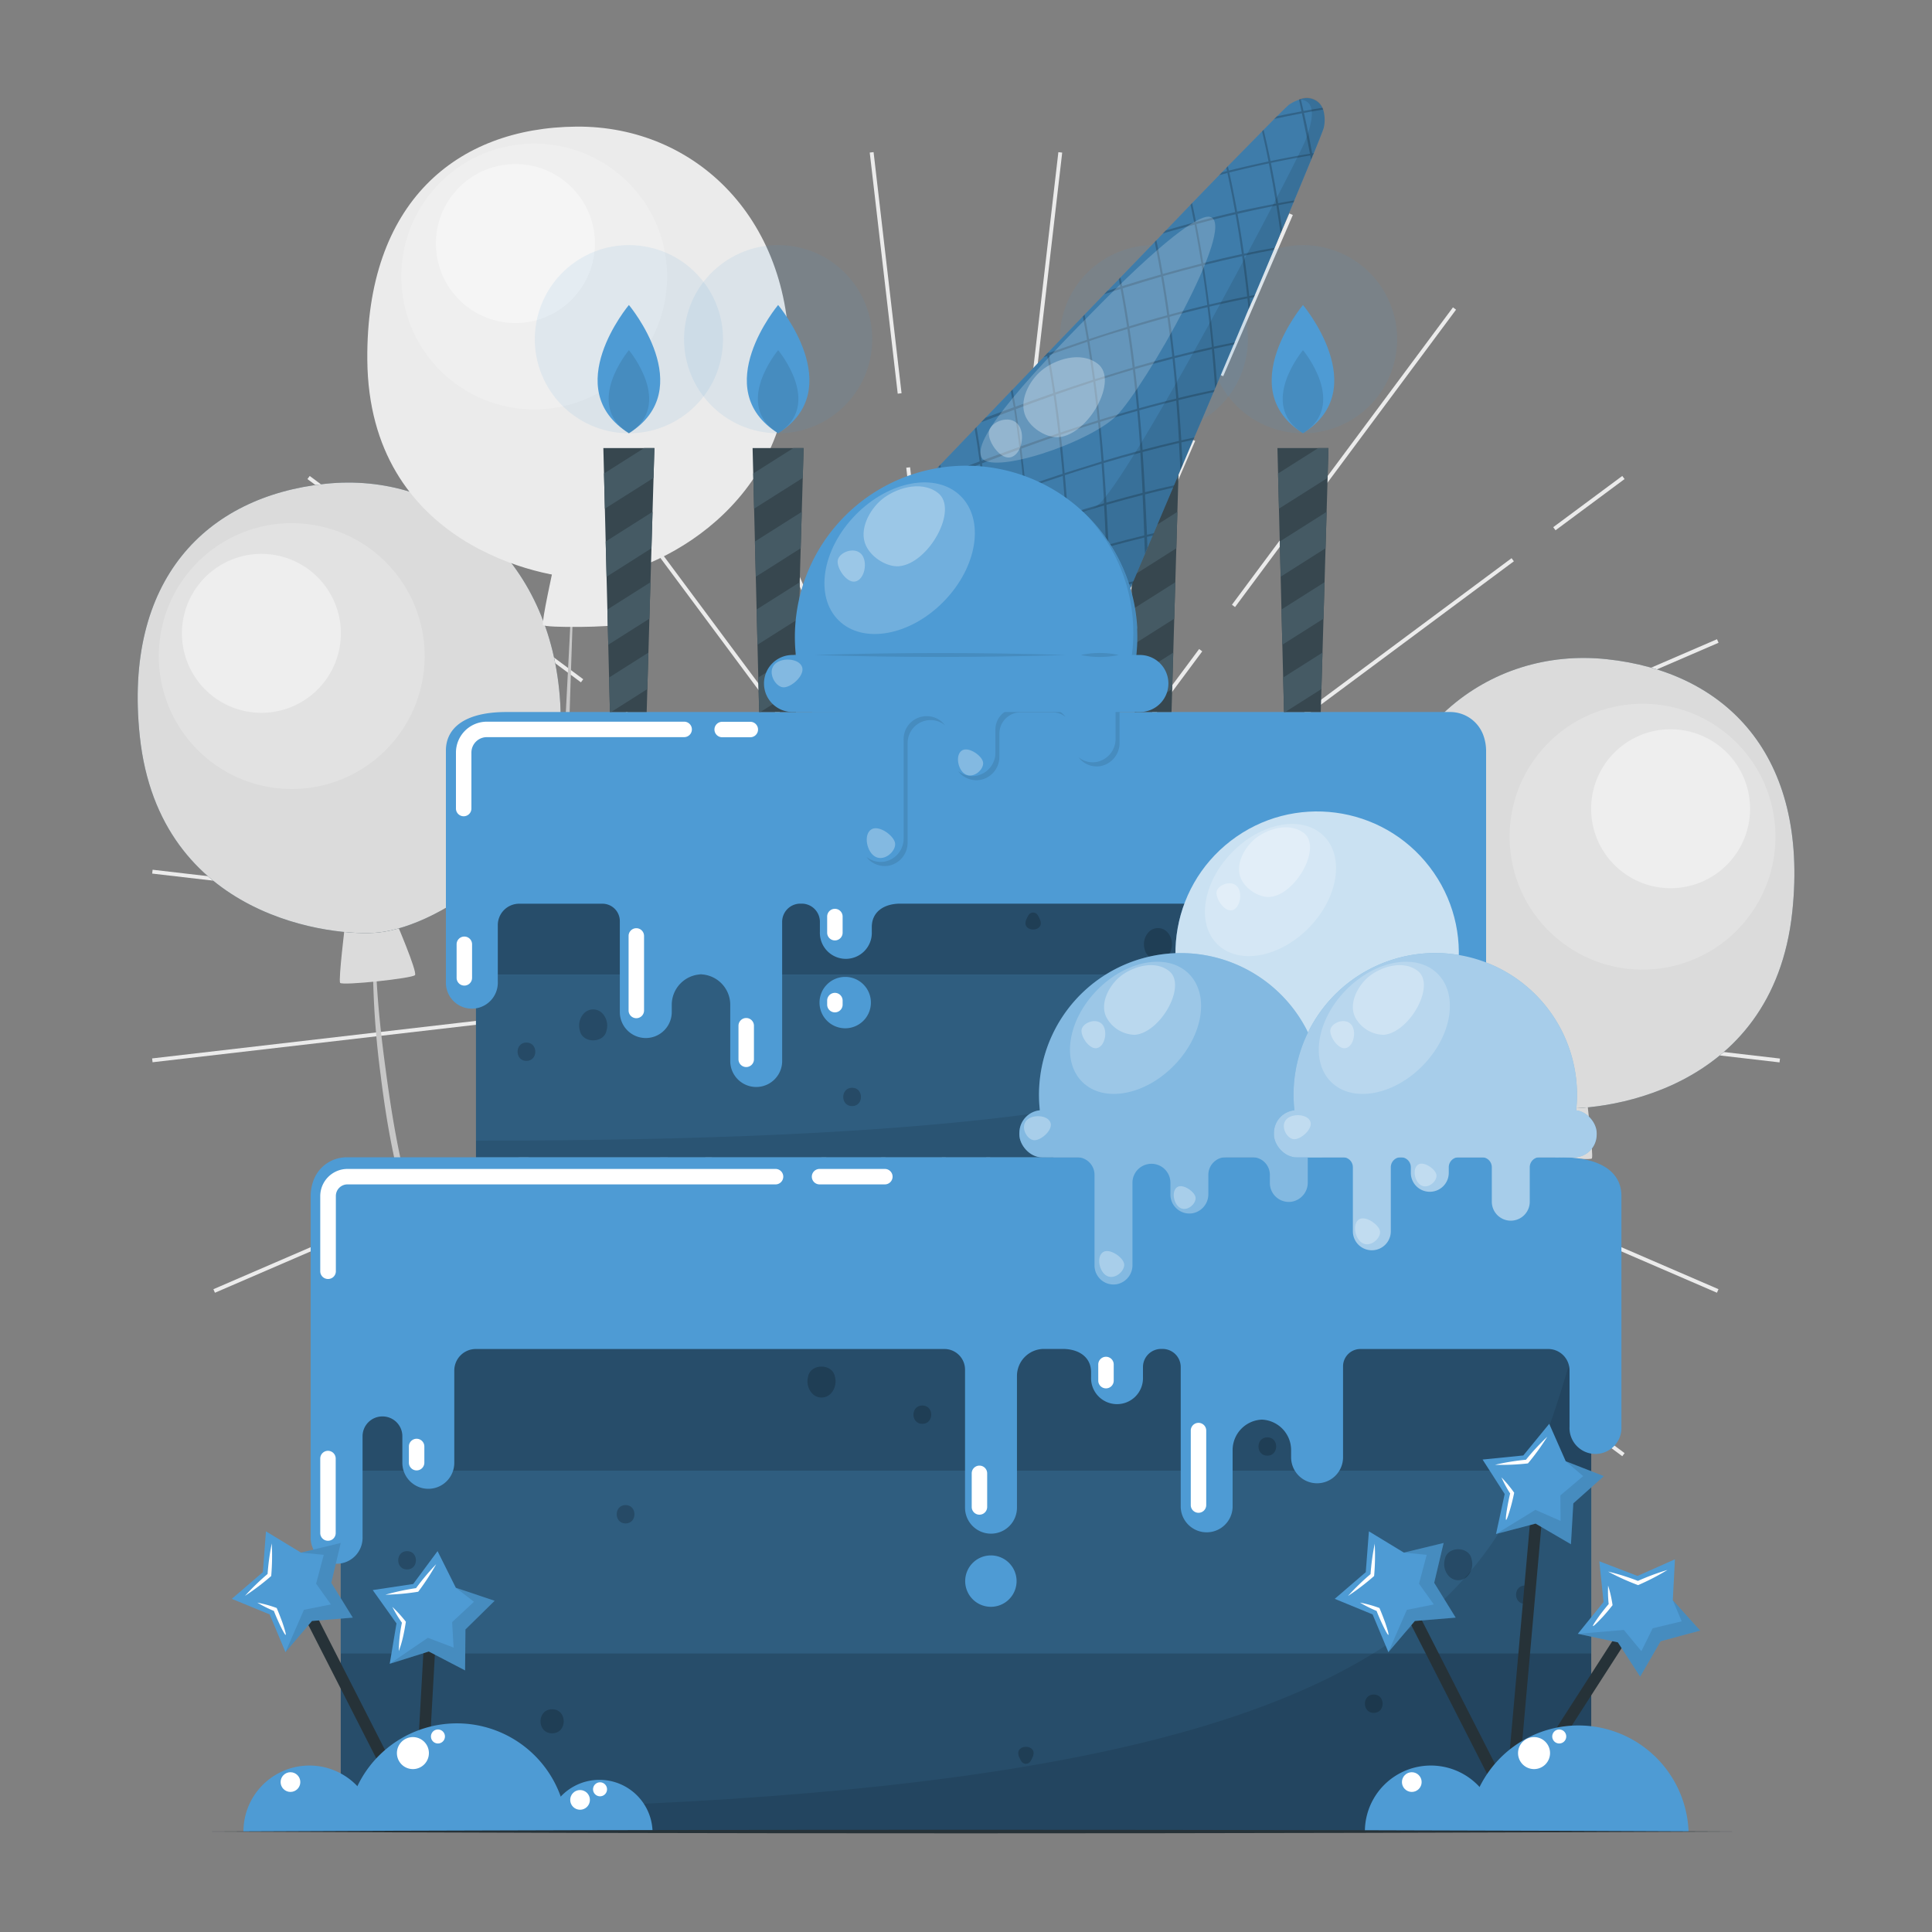 <svg xmlns="http://www.w3.org/2000/svg" viewBox="0 0 500 500"><rect x="0" y="0" width="500" height="500" fill="#808080" stroke="none"/><g id="freepik--background-complete--inject-15"><rect x="228.7" y="39.23" width="1" height="62.82" transform="translate(-6.61 26.88) rotate(-6.62)" style="fill:#ebebeb"></rect><polygon points="250 254.34 234.54 121.04 235.53 120.93 250 245.66 260.33 156.6 261.32 156.71 250 254.34" style="fill:#ebebeb"></polygon><rect x="218.75" y="88.52" width="99.84" height="1" transform="translate(149.3 345.66) rotate(-83.39)" style="fill:#ebebeb"></rect><rect x="137.64" y="75.04" width="1" height="48.87" transform="translate(-32.07 102.03) rotate(-36.62)" style="fill:#ebebeb"></rect><polygon points="252.17 253.76 159.1 128.51 159.9 127.91 247.83 246.24 217.93 177.09 218.85 176.7 252.17 253.76" style="fill:#ebebeb"></polygon><rect x="189.18" y="50.51" width="1" height="119.99" transform="translate(-28.28 84.36) rotate(-23.38)" style="fill:#ebebeb"></rect><rect x="79.69" y="149.6" width="1" height="53.94" transform="translate(-113.71 180.09) rotate(-66.62)" style="fill:#ebebeb"></rect><polygon points="253.76 252.17 115.89 192.56 116.29 191.64 246.24 247.83 161.54 184.89 162.14 184.09 253.76 252.17" style="fill:#ebebeb"></polygon><rect x="114.75" y="105.77" width="1" height="88.19" transform="translate(-73.78 152.99) rotate(-53.38)" style="fill:#ebebeb"></rect><rect x="39.14" y="268.85" width="87.97" height="1" transform="translate(-30.46 11.36) rotate(-6.61)" style="fill:#ebebeb"></rect><polygon points="141.39 263.1 141.27 262.11 245.66 250 177.4 242.08 177.51 241.09 254.34 250 141.39 263.1" style="fill:#ebebeb"></polygon><rect x="98.97" y="172.11" width="1" height="120.86" transform="translate(-142.99 304.55) rotate(-83.38)" style="fill:#ebebeb"></rect><rect x="75.32" y="362.21" width="46.02" height="1" transform="matrix(0.8, -0.6, 0.6, 0.8, -196.96, 130.27)" style="fill:#ebebeb"></rect><polygon points="131.48 338.7 130.88 337.89 246.24 252.17 180.91 280.42 180.51 279.5 253.76 247.83 131.48 338.7" style="fill:#ebebeb"></polygon><rect x="50.55" y="310.01" width="119.01" height="1" transform="translate(-114.1 69.09) rotate(-23.36)" style="fill:#ebebeb"></rect><rect x="150.68" y="420.96" width="50.35" height="1" transform="translate(-280.78 415.79) rotate(-66.64)" style="fill:#ebebeb"></rect><polygon points="193.98 380.81 193.06 380.41 247.83 253.76 187.88 334.43 187.08 333.83 252.17 246.24 193.98 380.81" style="fill:#ebebeb"></polygon><rect x="105.68" y="384.06" width="88.66" height="1" transform="translate(-248.2 275.85) rotate(-53.42)" style="fill:#ebebeb"></rect><rect x="266.6" y="333.83" width="1" height="127.16" transform="translate(-44.01 33.42) rotate(-6.62)" style="fill:#ebebeb"></rect><polygon points="238.05 357.34 237.06 357.23 250 245.66 258.68 320.48 257.69 320.6 250 254.34 238.05 357.34" style="fill:#ebebeb"></polygon><rect x="187.03" y="416.78" width="87.15" height="1" transform="translate(-210.48 598.25) rotate(-83.38)" style="fill:#ebebeb"></rect><rect x="347.41" y="333.93" width="1" height="95.65" transform="translate(-159.04 282.85) rotate(-36.62)" style="fill:#ebebeb"></rect><polygon points="311.76 394.08 247.83 246.24 310.44 330.5 309.64 331.1 252.17 253.76 312.67 393.68 311.76 394.08" style="fill:#ebebeb"></polygon><rect x="326.33" y="409.27" width="1" height="36.8" transform="translate(-142.89 164.84) rotate(-23.38)" style="fill:#ebebeb"></rect><rect x="404.23" y="273.51" width="1" height="86.79" transform="translate(-46.78 562.62) rotate(-66.62)" style="fill:#ebebeb"></rect><polygon points="349 324.19 246.24 247.83 348.03 291.85 347.64 292.76 253.76 252.17 349.6 323.39 349 324.19" style="fill:#ebebeb"></polygon><rect x="390.64" y="318.74" width="1" height="72.27" transform="translate(-127 457.16) rotate(-53.38)" style="fill:#ebebeb"></rect><rect x="423.99" y="227.19" width="36.7" height="1" transform="translate(-23.29 52.5) rotate(-6.62)" style="fill:#ebebeb"></rect><polygon points="332.29 260.05 245.66 250 407.72 231.21 407.83 232.2 254.34 250 332.4 259.05 332.29 260.05" style="fill:#ebebeb"></polygon><rect x="403.5" y="210.92" width="1" height="113.89" transform="translate(91.38 638.31) rotate(-83.38)" style="fill:#ebebeb"></rect><rect x="400.08" y="129.71" width="22.25" height="1" transform="translate(3.4 270.7) rotate(-36.58)" style="fill:#ebebeb"></rect><polygon points="246.24 252.17 391.19 144.46 391.79 145.26 253.76 247.83 376.4 194.8 376.8 195.72 246.24 252.17" style="fill:#ebebeb"></polygon><rect x="388.42" y="176.99" width="58.54" height="1" transform="translate(-36.14 180.17) rotate(-23.36)" style="fill:#ebebeb"></rect><rect x="302.39" y="75.8" width="45.45" height="1" transform="translate(126.16 344.51) rotate(-66.64)" style="fill:#ebebeb"></rect><polygon points="247.83 253.76 308.39 113.7 309.31 114.1 252.17 246.24 310.33 167.97 311.14 168.57 247.83 253.76" style="fill:#ebebeb"></polygon><rect x="299.89" y="117.84" width="95.89" height="1" transform="translate(45.36 326.91) rotate(-53.38)" style="fill:#ebebeb"></rect><path d="M122.38,346.62c-15.24-20-20.84-43.81-23.86-68.32A227.16,227.16,0,0,1,96.89,235c0-.33.52-.27.5.06-.68,12.91.34,25.77,2,38.57,1.6,12.38,3.48,24.85,6.92,36.86,6.8,23.72,21.56,43,39.85,59.19,10.3,9.1,21.38,17.21,32.43,25.34a.28.28,0,0,1-.33.45C158.13,381.27,137.46,366.38,122.38,346.62Z" style="fill:#c7c7c7"></path><path d="M102.17,237.78s5.92,13.73,5.23,14.58-18.91,2.78-19.38,2,1.3-15.27,1.3-15.27Z" style="fill:#dbdbdb"></path><path d="M84.16,125.21c30.9-3.28,58.57,18.82,60.83,56.71s-31.42,57.76-47,59.4C86.8,242.51,41.21,238,36.18,190.54,31.88,150,53.37,128.47,84.16,125.21Z" style="fill:#455a64"></path><path d="M84.16,125.21c30.9-3.28,58.57,18.82,60.83,56.71s-31.42,57.76-47,59.4C86.8,242.51,41.21,238,36.18,190.54,31.88,150,53.37,128.47,84.16,125.21Z" style="fill:#dbdbdb"></path><circle cx="75.5" cy="169.8" r="34.4" transform="translate(-101.59 226.11) rotate(-83.67)" style="fill:#fff;opacity:0.2"></circle><path d="M55.3,180.36a20.57,20.57,0,1,0-4.1-28.8A20.57,20.57,0,0,0,55.3,180.36Z" style="fill:#fff;opacity:0.4"></path><path d="M377.62,392c15.24-20,20.84-43.81,23.86-68.32a227.16,227.16,0,0,0,1.63-43.3c0-.33-.52-.27-.5.06.68,12.91-.34,25.77-2,38.57-1.6,12.38-3.48,24.85-6.92,36.86-6.8,23.72-21.56,43-39.85,59.19-10.3,9.1-21.38,17.21-32.43,25.34a.28.28,0,0,0,.33.45C341.87,426.66,362.54,411.77,377.62,392Z" style="fill:#c7c7c7"></path><path d="M397.83,283.17s-5.92,13.73-5.23,14.58,18.91,2.78,19.38,2.05-1.3-15.27-1.3-15.27Z" style="fill:#dbdbdb"></path><path d="M415.84,170.6c-30.9-3.28-58.57,18.82-60.83,56.71s31.42,57.76,47,59.4c11.22,1.19,56.81-3.29,61.84-50.78C468.12,195.35,446.63,173.86,415.84,170.6Z" style="fill:#455a64"></path><path d="M415.84,170.6c-30.9-3.28-58.57,18.82-60.83,56.71s31.42,57.76,47,59.4c11.22,1.19,56.81-3.29,61.84-50.78C468.12,195.35,446.63,173.86,415.84,170.6Z" style="fill:#dbdbdb"></path><circle cx="424.5" cy="215.19" r="34.4" transform="matrix(0.65, -0.76, 0.76, 0.65, -14.38, 399.28)" style="fill:#fff;opacity:0.2"></circle><path d="M444.7,225.75a20.57,20.57,0,1,1,4.1-28.8A20.57,20.57,0,0,1,444.7,225.75Z" style="fill:#fff;opacity:0.4"></path><path d="M167.4,294.15A148.76,148.76,0,0,1,149.79,255c-4-14.47-4.77-29.36-4.4-44.3.47-18.92,1.74-37.85,2.58-56.76,0-.3.48-.24.47.05-.57,16.33-1.13,32.67-1.55,49-.39,15.2-.39,30.52,2.91,45.44C156.35,278,173.74,303.93,194,326c12.58,13.7,26.44,26.19,40.28,38.6.15.13,0,.38-.18.25C209.38,343.9,184.69,321.81,167.4,294.15Z" style="fill:#c7c7c7"></path><path d="M156.2,146.56s4.56,14.23,3.8,15-19.1,1-19.49.18,2.76-15.08,2.76-15.08Z" style="fill:#ebebeb"></path><path d="M149.11,32.77c31.07-.28,56.48,24.38,55.09,62.31s-36.85,54.46-52.48,54.6c-11.28.11-56.23-8.75-56.66-56.5C94.69,52.37,118.15,33.05,149.11,32.77Z" style="fill:#ebebeb"></path><circle cx="138.25" cy="71.56" r="34.4" transform="translate(-5.03 132.42) rotate(-50.38)" style="fill:#fff;opacity:0.2"></circle><circle cx="133.38" cy="63.04" r="20.57" transform="translate(-4.14 9.64) rotate(-4.08)" style="fill:#fff;opacity:0.4"></circle></g><g id="freepik--Cake--inject-15"><rect x="123.19" y="206.13" width="253.62" height="93.37" style="fill:#4E9BD4"></rect><rect x="123.19" y="206.13" width="253.62" height="93.37" style="opacity:0.5"></rect><rect x="123.19" y="252.26" width="253.62" height="47.25" transform="translate(500 551.76) rotate(180)" style="fill:#4E9BD4"></rect><rect x="123.19" y="252.26" width="253.62" height="47.25" transform="translate(500 551.76) rotate(180)" style="opacity:0.4"></rect><g style="opacity:0.2"><path d="M363.05,254.8c-4,0-4,6.22,0,6.22S367.05,254.8,363.05,254.8Z"></path><path d="M269.06,237.79a8.17,8.17,0,0,0-.48-.93,1.4,1.4,0,0,0-2.41,0,10.28,10.28,0,0,0-.49.93C263.92,241.47,270.83,241.47,269.06,237.79Z"></path><path d="M175.36,226.89c-3.05,0-3.06,4.75,0,4.75S178.43,226.89,175.36,226.89Z"></path><path d="M304.85,280.24c-3.05,0-3.06,4.75,0,4.75S307.92,280.24,304.85,280.24Z"></path><path d="M354.42,269.81c-3.06,0-3.07,4.75,0,4.75S357.48,269.81,354.42,269.81Z"></path><path d="M136.24,269.81c-3.05,0-3.06,4.75,0,4.75S139.31,269.81,136.24,269.81Z"></path><path d="M220.52,281.51c-3.05,0-3.06,4.75,0,4.75S223.59,281.51,220.52,281.51Z"></path><path d="M155.83,262.19a3.3,3.3,0,0,0-4.64,0,4.58,4.58,0,0,0-1.13,4.49c.63,3.42,6.28,3.42,6.91,0A4.61,4.61,0,0,0,155.83,262.19Z"></path><path d="M302,241.14a3.3,3.3,0,0,0-4.64,0,4.58,4.58,0,0,0-1.13,4.49c.63,3.42,6.28,3.42,6.9,0A4.59,4.59,0,0,0,302,241.14Z"></path></g><path d="M376.81,206.13C359,261.25,361.38,295.2,123.19,295.2v4.31H376.81Z" style="opacity:0.1"></path><path d="M375.26,184.27a9.14,9.14,0,0,1,8.67,6.14,11.86,11.86,0,0,1,.67,3.81v88.26a6.72,6.72,0,1,1-13.43,0v-26a5.13,5.13,0,0,0-5.13-5.13h0a5.13,5.13,0,0,0-5.13,5.13v6.88a6.72,6.72,0,0,1-13.44,0V239.47a5.59,5.59,0,0,0-5.59-5.59h-6a5.34,5.34,0,0,0-5.34,5.34V275a6.72,6.72,0,0,1-13.44,0V240.86a7,7,0,0,0-7-7H233c-4.08,0-7.38,2-7.38,6.07v1.24a6.72,6.72,0,1,1-13.43,0v-2.6a4.71,4.71,0,0,0-4.71-4.71h-.35a4.71,4.71,0,0,0-4.71,4.71v36.28a6.72,6.72,0,0,1-13.43,0V260.05a7.9,7.9,0,0,0-7.9-7.9h.66a7.9,7.9,0,0,0-7.9,7.9v1.87a6.72,6.72,0,0,1-13.44,0V238.38a4.5,4.5,0,0,0-4.5-4.5H134.37a5.54,5.54,0,0,0-5.54,5.53v14.65a6.72,6.72,0,1,1-13.43,0V194.22c0-5.5,4.45-9.95,15.64-9.95Z" style="fill:#4E9BD4"></path><path d="M225.39,259.46a6.65,6.65,0,1,1-6.65-6.64A6.65,6.65,0,0,1,225.39,259.46Z" style="fill:#4E9BD4"></path><path d="M120,211.25a2,2,0,0,1-2-2V194.77a8,8,0,0,1,8-8h51.06a2,2,0,0,1,0,4H126a4,4,0,0,0-4,4v14.48A2,2,0,0,1,120,211.25Z" style="fill:#fff"></path><path d="M194.18,190.8H186.9a2,2,0,0,1,0-4h7.28a2,2,0,0,1,0,4Z" style="fill:#fff"></path><path d="M120.17,255.07a2,2,0,0,1-2-2v-8.69a2,2,0,0,1,4,0v8.69A2,2,0,0,1,120.17,255.07Z" style="fill:#fff"></path><path d="M193.12,276.15a2,2,0,0,1-2-2v-8.69a2,2,0,0,1,4,0v8.69A2,2,0,0,1,193.12,276.15Z" style="fill:#fff"></path><path d="M164.68,263.51a2,2,0,0,1-2-2V242.22a2,2,0,1,1,4,0v19.29A2,2,0,0,1,164.68,263.51Z" style="fill:#fff"></path><path d="M321,276.88a2,2,0,0,1-2-2V255.6a2,2,0,0,1,4,0v19.28A2,2,0,0,1,321,276.88Z" style="fill:#fff"></path><path d="M216.07,243.38a2,2,0,0,1-2-2V237.2a2,2,0,0,1,4,0v4.18A2,2,0,0,1,216.07,243.38Z" style="fill:#fff"></path><path d="M216.07,262a2,2,0,0,1-2-2v-1.05a2,2,0,0,1,4,0V260A2,2,0,0,1,216.07,262Z" style="fill:#fff"></path><rect x="88.19" y="334.48" width="323.62" height="139.5" style="fill:#4E9BD4"></rect><rect x="88.19" y="334.48" width="323.62" height="139.5" style="opacity:0.5"></rect><rect x="88.19" y="380.6" width="323.62" height="47.25" style="fill:#4E9BD4"></rect><rect x="88.19" y="380.6" width="323.62" height="47.25" style="opacity:0.4"></rect><g style="opacity:0.2"><path d="M142.89,448.58c4,0,4-6.22,0-6.22S138.88,448.58,142.89,448.58Z"></path><path d="M263.81,454.85a10.28,10.28,0,0,0,.49.93,1.4,1.4,0,0,0,2.41,0,8.17,8.17,0,0,0,.48-.93C269,451.16,262.05,451.16,263.81,454.85Z"></path><path d="M125.51,454c3.06,0,3.06-4.75,0-4.75S122.45,454,125.51,454Z"></path><path d="M355.53,443.29c3.06,0,3.06-4.75,0-4.75S352.47,443.29,355.53,443.29Z"></path><path d="M161.9,394.27c3.06,0,3.06-4.76,0-4.76S158.84,394.27,161.9,394.27Z"></path><path d="M238.7,368.49c3.06,0,3.07-4.75,0-4.75S235.64,368.49,238.7,368.49Z"></path><path d="M105.35,406.18c3.06,0,3.06-4.75,0-4.75S102.29,406.18,105.35,406.18Z"></path><path d="M394.65,415.08c3.06,0,3.06-4.75,0-4.75S391.59,415.08,394.65,415.08Z"></path><path d="M328,376.73c3,0,3.06-4.75,0-4.75S324.91,376.73,328,376.73Z"></path><path d="M375.06,408a3.31,3.31,0,0,0,4.65,0,4.6,4.6,0,0,0,1.13-4.49c-.63-3.42-6.28-3.42-6.91,0A4.59,4.59,0,0,0,375.06,408Z"></path><path d="M210.29,360.73a3.31,3.31,0,0,0,4.64,0,4.58,4.58,0,0,0,1.13-4.49c-.63-3.42-6.28-3.42-6.91,0A4.62,4.62,0,0,0,210.29,360.73Z"></path></g><path d="M411.81,334.48c-22.7,70.33-19.69,134-323.62,134V474H411.81Z" style="opacity:0.1"></path><path d="M89.74,299.51a9.14,9.14,0,0,0-8.67,6.14,11.8,11.8,0,0,0-.67,3.8v88.27a6.72,6.72,0,1,0,13.43,0v-26A5.13,5.13,0,0,1,99,366.57h0a5.13,5.13,0,0,1,5.13,5.12v6.89a6.72,6.72,0,0,0,13.44,0V354.7a5.58,5.58,0,0,1,5.59-5.58H244.41a5.34,5.34,0,0,1,5.34,5.33v35.74a6.72,6.72,0,0,0,13.44,0V356.1a7,7,0,0,1,7-7H275c4.07,0,7.37,2,7.37,6.07v1.24a6.72,6.72,0,1,0,13.43,0v-2.61a4.7,4.7,0,0,1,4.71-4.7h.35a4.7,4.7,0,0,1,4.71,4.7V390.1a6.72,6.72,0,0,0,13.43,0V375.28a7.9,7.9,0,0,1,7.9-7.89h-.66a7.9,7.9,0,0,1,7.9,7.89v1.87a6.72,6.72,0,0,0,13.44,0V353.62a4.49,4.49,0,0,1,4.5-4.5h48.57a5.53,5.53,0,0,1,5.54,5.53V369.3a6.72,6.72,0,1,0,13.43,0V309.45c0-5.49-4.45-9.94-15.64-9.94Z" style="fill:#4E9BD4"></path><path d="M84.88,331a2,2,0,0,1-2-2V309.57a7.05,7.05,0,0,1,7-7.05H200.71a2,2,0,1,1,0,4H89.92a3,3,0,0,0-3,3.05V329A2,2,0,0,1,84.88,331Z" style="fill:#fff"></path><path d="M229,306.52H212.1a2,2,0,0,1,0-4H229a2,2,0,1,1,0,4Z" style="fill:#fff"></path><path d="M253.48,392a2,2,0,0,1-2-2v-8.7a2,2,0,0,1,4,0V390A2,2,0,0,1,253.48,392Z" style="fill:#fff"></path><path d="M310.17,391.51a2,2,0,0,1-2-2V370.23a2,2,0,0,1,4,0v19.28A2,2,0,0,1,310.17,391.51Z" style="fill:#fff"></path><path d="M84.88,398.75a2,2,0,0,1-2-2V377.47a2,2,0,0,1,4,0v19.28A2,2,0,0,1,84.88,398.75Z" style="fill:#fff"></path><path d="M286.23,359.31a2,2,0,0,1-2-2v-4.18a2,2,0,0,1,4,0v4.18A2,2,0,0,1,286.23,359.31Z" style="fill:#fff"></path><path d="M253.48,412.17a2,2,0,0,1-2-2v-.73a2,2,0,0,1,4,0v.73A2,2,0,0,1,253.48,412.17Z" style="fill:#fff"></path><path d="M107.82,380.54a2,2,0,0,1-2-2v-4.19a2,2,0,0,1,4,0v4.19A2,2,0,0,1,107.82,380.54Z" style="fill:#fff"></path><path d="M263.09,409.18a6.65,6.65,0,1,1-6.65-6.64A6.65,6.65,0,0,1,263.09,409.18Z" style="fill:#4E9BD4"></path><rect x="88.6" y="404.6" width="3" height="65.79" transform="translate(-188.79 88.58) rotate(-27)" style="fill:#263238"></rect><polygon points="68.83 396.31 77.88 401.81 88.18 399.32 85.74 409.63 91.3 418.64 80.74 419.51 73.88 427.58 69.79 417.81 59.99 413.78 68.03 406.87 68.83 396.31" style="fill:#4E9BD4"></polygon><path d="M70.33,399.35a62.06,62.06,0,0,1-.14,8.52A60.94,60.94,0,0,1,63.41,413a61.54,61.54,0,0,1,6-5.79l-.17.34a60.64,60.64,0,0,1,1.12-8.24Z" style="fill:#fff"></path><path d="M66.61,414.76a31.46,31.46,0,0,1,5,1.39c.53,1.23,1,2.46,1.47,3.73,2.6,7.67-1.27-.38-2.27-3.16l.27.27a32.79,32.79,0,0,1-4.48-2.23Z" style="fill:#fff"></path><polygon points="73.88 427.58 78.65 416.63 85.64 415.23 81.81 409.85 83.79 402.39 77.88 401.81 88.18 399.32 85.74 409.63 91.3 418.64 80.74 419.51 73.88 427.58" style="opacity:0.1"></polygon><rect x="377.61" y="439" width="62.55" height="3" transform="translate(-182.78 546.11) rotate(-57.25)" style="fill:#263238"></rect><polygon points="433.47 403.55 432.92 414.13 440.01 422 429.77 424.75 424.47 433.92 418.7 425.04 408.34 422.83 415 414.6 413.9 404.06 423.79 407.85 433.47 403.55" style="fill:#4E9BD4"></polygon><path d="M431.51,406.32a62.33,62.33,0,0,1-7.57,3.91,62.23,62.23,0,0,1-7.77-3.51,59.86,59.86,0,0,1,7.93,2.5h-.38a60.67,60.67,0,0,1,7.79-2.91Z" style="fill:#fff"></path><path d="M416.18,410.35a32,32,0,0,1,1.15,5.07c-.83,1.05-1.67,2.08-2.58,3.06-3.09,3.29-3.32,3.13-.67-.55.75-1,1.55-2,2.37-2.95l-.1.37a30.85,30.85,0,0,1-.17-5Z" style="fill:#fff"></path><polygon points="408.34 422.83 420.25 421.83 424.79 427.32 427.71 421.4 435.22 419.6 432.92 414.13 440.01 422 429.77 424.75 424.47 433.92 418.7 425.04 408.34 422.83" style="opacity:0.1"></polygon><rect x="84.14" y="439.14" width="52.42" height="3" transform="translate(-335.78 526.14) rotate(-86.79)" style="fill:#263238"></rect><polygon points="113.24 401.43 117.97 410.91 128.01 414.28 120.46 421.7 120.36 432.3 110.97 427.41 100.86 430.59 102.61 420.14 96.46 411.51 106.93 409.94 113.24 401.43" style="fill:#4E9BD4"></polygon><path d="M112.89,404.81a61.5,61.5,0,0,1-4.66,7.13,61.58,61.58,0,0,1-8.49.77,61.73,61.73,0,0,1,8.14-1.73l-.33.2a62.11,62.11,0,0,1,5.34-6.37Z" style="fill:#fff"></path><path d="M101.54,415.86a33.42,33.42,0,0,1,3.5,3.85c-.21,1.32-.44,2.64-.74,3.94a28.24,28.24,0,0,1-1.09,3.65,37.29,37.29,0,0,1,.85-7.53l.09.37a31,31,0,0,1-2.61-4.28Z" style="fill:#fff"></path><polygon points="100.86 430.59 110.73 423.86 117.39 426.39 117.01 419.8 122.66 414.54 117.97 410.91 128.01 414.28 120.46 421.7 120.36 432.3 110.97 427.41 100.86 430.59" style="opacity:0.1"></polygon><rect x="351.48" y="422.11" width="86.72" height="3" transform="translate(-62.06 779.4) rotate(-84.92)" style="fill:#263238"></rect><polygon points="400.94 368.48 405.21 378.17 415.08 382.02 407.17 389.07 406.56 399.65 397.41 394.31 387.17 397 389.41 386.65 383.69 377.73 394.23 376.67 400.94 368.48" style="fill:#4E9BD4"></polygon><path d="M400.43,371.83a60.93,60.93,0,0,1-5,6.9,62,62,0,0,1-8.52.36,59.23,59.23,0,0,1,8.21-1.33l-.33.18a60.21,60.21,0,0,1,5.64-6.11Z" style="fill:#fff"></path><path d="M388.55,382.32a32.5,32.5,0,0,1,3.32,4c-.27,1.31-.57,2.61-.94,3.89-2.26,7.78-.82-1-.05-3.89l.07.38a31.09,31.09,0,0,1-2.4-4.4Z" style="fill:#fff"></path><polygon points="387.17 397 397.36 390.75 403.88 393.61 403.82 387.01 409.72 382.02 405.21 378.17 415.08 382.02 407.17 389.07 406.56 399.65 397.41 394.31 387.17 397" style="opacity:0.1"></polygon><rect x="374.03" y="404.6" width="3" height="65.79" transform="translate(-157.68 218.16) rotate(-27)" style="fill:#263238"></rect><polygon points="354.27 396.31 363.32 401.81 373.61 399.32 371.17 409.63 376.73 418.64 366.17 419.51 359.31 427.58 355.23 417.81 345.43 413.78 353.46 406.87 354.27 396.31" style="fill:#4E9BD4"></polygon><path d="M355.77,399.35a60.52,60.52,0,0,1-.15,8.52,60.83,60.83,0,0,1-6.77,5.17,61.44,61.44,0,0,1,6-5.79l-.17.34a62.28,62.28,0,0,1,1.13-8.24Z" style="fill:#fff"></path><path d="M352,414.76a31.29,31.29,0,0,1,5,1.39c.53,1.23,1,2.46,1.47,3.73,2.59,7.67-1.28-.38-2.27-3.16l.27.27a32.9,32.9,0,0,1-4.49-2.23Z" style="fill:#fff"></path><polygon points="359.31 427.58 364.09 416.63 371.07 415.23 367.24 409.85 369.23 402.39 363.32 401.81 373.61 399.32 371.17 409.63 376.73 418.64 366.17 419.51 359.31 427.58" style="opacity:0.1"></polygon><path d="M97.2,474H63a17.08,17.08,0,0,1,34.16,0Z" style="fill:#4E9BD4"></path><path d="M168.88,474H141.39a13.75,13.75,0,0,1,27.49,0Z" style="fill:#4E9BD4"></path><path d="M146.77,474H89.72a28.53,28.53,0,0,1,57.05,0Z" style="fill:#4E9BD4"></path><path d="M111,453.7a4.14,4.14,0,1,1-4.14-4.14A4.14,4.14,0,0,1,111,453.7Z" style="fill:#fff"></path><circle cx="75.17" cy="461.2" r="2.55" style="fill:#fff"></circle><circle cx="150.12" cy="465.81" r="2.55" style="fill:#fff"></circle><path d="M115.15,449.4a1.81,1.81,0,1,1-1.81-1.81A1.81,1.81,0,0,1,115.15,449.4Z" style="fill:#fff"></path><path d="M157.1,463.07a1.81,1.81,0,1,1-1.81-1.81A1.81,1.81,0,0,1,157.1,463.07Z" style="fill:#fff"></path><path d="M387.39,474H353.23a17.08,17.08,0,0,1,34.16,0Z" style="fill:#4E9BD4"></path><path d="M437,474h-57a28.52,28.52,0,0,1,57,0Z" style="fill:#4E9BD4"></path><path d="M401.15,453.7a4.14,4.14,0,1,1-4.13-4.14A4.13,4.13,0,0,1,401.15,453.7Z" style="fill:#fff"></path><circle cx="365.37" cy="461.2" r="2.55" style="fill:#fff"></circle><path d="M405.34,449.4a1.81,1.81,0,1,1-1.81-1.81A1.81,1.81,0,0,1,405.34,449.4Z" style="fill:#fff"></path><circle cx="162.76" cy="87.78" r="24.35" transform="translate(49.86 234.24) rotate(-80.71)" style="fill:#4E9BD4;opacity:0.1"></circle><polygon points="157.85 184.27 156.15 115.96 169.36 115.96 167.36 184.27 157.85 184.27" style="fill:#37474f"></polygon><polygon points="169.36 115.96 169.13 123.68 156.54 131.65 156.31 122.54 166.7 115.96 169.36 115.96" style="fill:#455a64"></polygon><polygon points="168.88 132.46 168.6 141.89 156.98 149.26 156.75 140.14 168.88 132.46" style="fill:#455a64"></polygon><polygon points="168.34 150.68 168.07 160.11 157.42 166.86 157.19 157.74 168.34 150.68" style="fill:#455a64"></polygon><polygon points="167.81 168.89 167.53 178.33 158.16 184.27 157.85 184.27 157.63 175.34 167.81 168.89" style="fill:#455a64"></polygon><path d="M162.76,112.13c-18.23-11.46,0-33.2,0-33.2S181,100.67,162.76,112.13Z" style="fill:#4E9BD4"></path><path d="M162.76,112.13c-11.81-7.43,0-21.51,0-21.51S174.56,104.7,162.76,112.13Z" style="opacity:0.1"></path><circle cx="201.38" cy="87.78" r="24.35" transform="translate(82.25 272.35) rotate(-80.71)" style="fill:#4E9BD4;opacity:0.1"></circle><polygon points="196.47 184.27 194.77 115.96 207.98 115.96 205.98 184.27 196.47 184.27" style="fill:#37474f"></polygon><polygon points="207.98 115.96 207.75 123.68 195.16 131.65 194.93 122.54 205.32 115.96 207.98 115.96" style="fill:#455a64"></polygon><polygon points="207.5 132.46 207.22 141.89 195.6 149.26 195.37 140.14 207.5 132.46" style="fill:#455a64"></polygon><polygon points="206.96 150.68 206.69 160.11 196.04 166.86 195.81 157.74 206.96 150.68" style="fill:#455a64"></polygon><polygon points="206.43 168.89 206.15 178.33 196.78 184.27 196.47 184.27 196.25 175.34 206.43 168.89" style="fill:#455a64"></polygon><path d="M201.38,112.13c-18.23-11.46,0-33.2,0-33.2S219.6,100.67,201.38,112.13Z" style="fill:#4E9BD4"></path><path d="M201.38,112.13c-11.81-7.43,0-21.51,0-21.51S213.18,104.7,201.38,112.13Z" style="opacity:0.1"></path><circle cx="298.59" cy="87.78" r="24.35" transform="translate(163.77 368.29) rotate(-80.71)" style="fill:#4E9BD4;opacity:0.1"></circle><polygon points="293.68 184.27 291.98 115.96 305.19 115.96 303.19 184.27 293.68 184.27" style="fill:#37474f"></polygon><polygon points="305.19 115.96 304.96 123.68 292.37 131.65 292.14 122.54 302.53 115.96 305.19 115.96" style="fill:#455a64"></polygon><polygon points="304.71 132.46 304.43 141.89 292.81 149.26 292.58 140.14 304.71 132.46" style="fill:#455a64"></polygon><polygon points="304.17 150.68 303.9 160.11 293.25 166.86 293.02 157.74 304.17 150.68" style="fill:#455a64"></polygon><polygon points="303.64 168.89 303.36 178.33 293.99 184.27 293.68 184.27 293.46 175.34 303.64 168.89" style="fill:#455a64"></polygon><path d="M298.59,112.13c-18.23-11.46,0-33.2,0-33.2S316.81,100.67,298.59,112.13Z" style="fill:#4E9BD4"></path><path d="M298.59,112.13c-11.81-7.43,0-21.51,0-21.51S310.39,104.7,298.59,112.13Z" style="opacity:0.1"></path><circle cx="337.21" cy="87.78" r="24.35" transform="translate(165.38 390.91) rotate(-75.04)" style="fill:#4E9BD4;opacity:0.1"></circle><polygon points="332.3 184.27 330.6 115.96 343.81 115.96 341.81 184.27 332.3 184.27" style="fill:#37474f"></polygon><polygon points="343.81 115.96 343.58 123.68 330.99 131.65 330.76 122.54 341.15 115.96 343.81 115.96" style="fill:#455a64"></polygon><polygon points="343.33 132.46 343.05 141.89 331.43 149.26 331.2 140.14 343.33 132.46" style="fill:#455a64"></polygon><polygon points="342.79 150.68 342.52 160.11 331.87 166.86 331.64 157.74 342.79 150.68" style="fill:#455a64"></polygon><polygon points="342.26 168.89 341.98 178.33 332.61 184.27 332.3 184.27 332.08 175.34 342.26 168.89" style="fill:#455a64"></polygon><path d="M337.21,112.13c-18.23-11.46,0-33.2,0-33.2S355.43,100.67,337.21,112.13Z" style="fill:#4E9BD4"></path><path d="M337.21,112.13c-11.81-7.43,0-21.51,0-21.51S349,104.7,337.21,112.13Z" style="opacity:0.1"></path><circle cx="340.87" cy="246.68" r="36.67" transform="translate(-79.72 258.55) rotate(-37.51)" style="fill:#4E9BD4"></circle><circle cx="340.87" cy="246.68" r="36.67" transform="translate(-79.72 258.55) rotate(-37.51)" style="fill:#fff;opacity:0.7"></circle><ellipse cx="328.8" cy="230.32" rx="19.65" ry="13.94" transform="translate(-65.69 304.73) rotate(-45.69)" style="fill:#fff;opacity:0.2"></ellipse><g style="opacity:0.3"><path d="M328.64,232.13c6.69-.54,13.6-12.89,8.79-16.55-3.94-3-9.77-.86-12.63,1.49s-5.25,6.89-3.6,10.41C322.6,230.45,326.19,232.33,328.64,232.13Z" style="fill:#fff"></path><path d="M318.73,235.6c2.19-.35,3-4.52,1.43-6.21s-4.81-.44-5.28,1.25S316.76,235.91,318.73,235.6Z" style="fill:#fff"></path></g><path d="M342.21,281.58a36.53,36.53,0,0,1-3.7,17.91h-.06V306a5,5,0,0,1-4.16,5,4.9,4.9,0,0,1-5.65-4.85v-2.11a4.56,4.56,0,0,0-4.56-4.56h-6.8a4.56,4.56,0,0,0-4.56,4.56V309a5,5,0,0,1-4.13,5,4.92,4.92,0,0,1-5.69-4.85v-3.05a4.9,4.9,0,0,0-4.91-4.91h0a4.91,4.91,0,0,0-4.91,4.91v21.26a5,5,0,0,1-4.08,5,4.92,4.92,0,0,1-5.74-4.84V304.05a4.56,4.56,0,0,0-4.56-4.56h-6.06a36.68,36.68,0,1,1,69.57-17.91Z" style="fill:#4E9BD4"></path><rect x="263.81" y="287.31" width="83.53" height="12.22" rx="5.9" style="fill:#4E9BD4"></rect><g style="opacity:0.3"><path d="M342.21,281.58a36.53,36.53,0,0,1-3.7,17.91h-.06V306a5,5,0,0,1-4.16,5,4.9,4.9,0,0,1-5.65-4.85v-2.11a4.56,4.56,0,0,0-4.56-4.56h-6.8a4.56,4.56,0,0,0-4.56,4.56V309a5,5,0,0,1-4.13,5,4.92,4.92,0,0,1-5.69-4.85v-3.05a4.9,4.9,0,0,0-4.91-4.91h0a4.91,4.91,0,0,0-4.91,4.91v21.26a5,5,0,0,1-4.08,5,4.92,4.92,0,0,1-5.74-4.84V304.05a4.56,4.56,0,0,0-4.56-4.56h-6.06a36.68,36.68,0,1,1,69.57-17.91Z" style="fill:#fff"></path><rect x="263.81" y="287.31" width="83.53" height="12.22" rx="5.9" style="fill:#fff"></rect></g><ellipse cx="293.87" cy="265.99" rx="19.65" ry="13.94" transform="translate(-101.74 290.48) rotate(-45.69)" style="fill:#fff;opacity:0.2"></ellipse><g style="opacity:0.3"><path d="M293.71,267.81c6.69-.55,13.6-12.9,8.79-16.56-3.94-3-9.77-.86-12.63,1.49s-5.25,6.89-3.6,10.41A8.52,8.52,0,0,0,293.71,267.81Z" style="fill:#fff"></path><path d="M283.8,271.27c2.19-.35,3-4.52,1.43-6.21s-4.81-.44-5.28,1.25S281.83,271.59,283.8,271.27Z" style="fill:#fff"></path><path d="M271.89,290.61c-.65-2.11-4.89-2.33-6.34-.53s.24,4.82,2,5S272.49,292.52,271.89,290.61Z" style="fill:#fff"></path><path d="M304.71,307.19c-1.65,1-1,4.62.85,5.48s4-1.2,3.86-2.71S306.2,306.3,304.71,307.19Z" style="fill:#fff"></path><path d="M285.54,324c-1.89,1.13-1.1,5.26,1,6.24s4.59-1.36,4.4-3.08S287.24,323,285.54,324Z" style="fill:#fff"></path></g><path d="M334.78,283.36a36.5,36.5,0,0,0,3.74,16.13h9a2.59,2.59,0,0,1,2.6,2.6v16.57a4.91,4.91,0,0,0,4.91,4.91h0a4.91,4.91,0,0,0,4.91-4.91V302.09a2.59,2.59,0,0,1,2.59-2.6h0a2.59,2.59,0,0,1,2.59,2.6v1.44a4.9,4.9,0,0,0,4.91,4.9h0a4.9,4.9,0,0,0,4.91-4.9v-1.44a2.59,2.59,0,0,1,2.6-2.6h5.95a2.59,2.59,0,0,1,2.59,2.6V311a4.91,4.91,0,0,0,4.91,4.91h0a4.91,4.91,0,0,0,4.91-4.91v-8.92a2.59,2.59,0,0,1,2.59-2.6h5.89a36.68,36.68,0,1,0-69.61-16.13Z" style="fill:#4E9BD4"></path><rect x="329.69" y="287.31" width="83.53" height="12.22" rx="5.9" style="fill:#4E9BD4"></rect><g style="opacity:0.5"><path d="M334.78,283.36a36.5,36.5,0,0,0,3.74,16.13h9a2.59,2.59,0,0,1,2.6,2.6v16.57a4.91,4.91,0,0,0,4.91,4.91h0a4.91,4.91,0,0,0,4.91-4.91V302.09a2.59,2.59,0,0,1,2.59-2.6h0a2.59,2.59,0,0,1,2.59,2.6v1.44a4.9,4.9,0,0,0,4.91,4.9h0a4.9,4.9,0,0,0,4.91-4.9v-1.44a2.59,2.59,0,0,1,2.6-2.6h5.95a2.59,2.59,0,0,1,2.59,2.6V311a4.91,4.91,0,0,0,4.91,4.91h0a4.91,4.91,0,0,0,4.91-4.91v-8.92a2.59,2.59,0,0,1,2.59-2.6h5.89a36.68,36.68,0,1,0-69.61-16.13Z" style="fill:#fff"></path><rect x="329.69" y="287.31" width="83.53" height="12.22" rx="5.9" style="fill:#fff"></rect></g><ellipse cx="358.26" cy="265.99" rx="19.65" ry="13.94" transform="translate(-82.33 336.56) rotate(-45.69)" style="fill:#fff;opacity:0.2"></ellipse><g style="opacity:0.3"><path d="M358.1,267.81c6.69-.55,13.6-12.9,8.79-16.56-3.94-3-9.77-.86-12.63,1.49s-5.25,6.89-3.6,10.41A8.52,8.52,0,0,0,358.1,267.81Z" style="fill:#fff"></path><path d="M348.19,271.27c2.19-.35,3-4.52,1.43-6.21s-4.81-.44-5.28,1.25S346.22,271.59,348.19,271.27Z" style="fill:#fff"></path><path d="M339.15,290.35c-.66-2.11-4.9-2.32-6.35-.53s.24,4.82,2,5S339.74,292.26,339.15,290.35Z" style="fill:#fff"></path><path d="M367.06,301.36c-1.66,1-1,4.61.85,5.47s4-1.19,3.85-2.7S368.55,300.47,367.06,301.36Z" style="fill:#fff"></path><path d="M351.75,315.55c-1.88,1.13-1.09,5.26,1,6.24s4.59-1.36,4.4-3.08S353.46,314.54,351.75,315.55Z" style="fill:#fff"></path></g><path d="M237.64,126.23l1.12-1.17,4.15-4.32.46-.48,8.89-9.27.46-.48,1.19-1.23,1.12-1.17,6.57-6.84c.15-.16.3-.32.46-.47,2.56-2.67,5.24-5.46,8-8.33.28-.31.57-.6.86-.91l.09-.09.36-.38,8.86-9.2.45-.47,5.08-5.28c.27-.29.55-.57.82-.85l3-3.06.44-.46,8.85-9.17.43-.45,1.65-1.71c.26-.26.51-.53.76-.79L308.1,53l.42-.45,7-7.22.72-.74,1.12-1.14c.14-.15.28-.29.41-.44L326.62,34c.14-.13.27-.27.4-.41l2.74-2.77.69-.68c1.84-1.85,3-2.94,3.19-3.08a11.52,11.52,0,0,1,2.53-1.25h0l.46-.14a4.56,4.56,0,0,1,4.07.47,4.06,4.06,0,0,1,1.54,1.8c.06.14.13.29.19.45a9.28,9.28,0,0,1,.18,4.6c-.06.35-1,2.76-2.6,6.69l-.21.51-.09.23-.38.92c-1.19,2.92-2.67,6.48-4.36,10.54l-.21.52-2.94,7c-.14.32-.27.65-.41,1l-1,2.48-.51,1.21c-.07.18-.15.36-.23.55q-1.17,2.81-2.41,5.75l-.12.29c-.78,1.85-1.58,3.74-2.38,5.66l-.24.56L323.57,79c-.14.34-.29.69-.44,1l-3.59,8.53-.24.58c-1.43,3.37-2.87,6.78-4.3,10.17-.16.39-.33.77-.49,1.16-.06.13-.11.27-.18.41s-.15.38-.24.57c-1.67,4-3.34,7.9-5,11.75l-.24.59-2.75,6.48c-.2.47-.39.93-.59,1.38-.55,1.33-1.1,2.63-1.65,3.91l-.25.6-5,11.78-.26.61c-.46,1.07-.9,2.12-1.34,3.14l-.65,1.56-3,7.09c-.09.21-.17.41-.26.61l-3.93,9.26Z" style="fill:#4E9BD4"></path><path d="M237.64,126.23l1.12-1.17,4.15-4.32.46-.48,8.89-9.27.46-.48,1.19-1.23,1.12-1.17,6.57-6.84c.15-.16.3-.32.46-.47,2.56-2.67,5.24-5.46,8-8.33.28-.31.57-.6.86-.91l.09-.09.36-.38,8.86-9.2.45-.47,5.08-5.28c.27-.29.55-.57.82-.85l3-3.06.44-.46,8.85-9.17.43-.45,1.65-1.71c.26-.26.51-.53.76-.79L308.1,53l.42-.45,7-7.22.72-.74,1.12-1.14c.14-.15.28-.29.41-.44L326.62,34c.14-.13.27-.27.4-.41l2.74-2.77.69-.68c1.84-1.85,3-2.94,3.19-3.08a11.52,11.52,0,0,1,2.53-1.25h0l.46-.14a4.56,4.56,0,0,1,4.07.47,4.06,4.06,0,0,1,1.54,1.8c.06.14.13.29.19.45a9.28,9.28,0,0,1,.18,4.6c-.06.35-1,2.76-2.6,6.69l-.21.51-.09.23-.38.92c-1.19,2.92-2.67,6.48-4.36,10.54l-.21.52-2.94,7c-.14.32-.27.65-.41,1l-1,2.48-.51,1.21c-.07.18-.15.36-.23.55q-1.17,2.81-2.41,5.75l-.12.29c-.78,1.85-1.58,3.74-2.38,5.66l-.24.56L323.57,79c-.14.34-.29.69-.44,1l-3.59,8.53-.24.58c-1.43,3.37-2.87,6.78-4.3,10.17-.16.39-.33.77-.49,1.16-.06.13-.11.27-.18.41s-.15.38-.24.57c-1.67,4-3.34,7.9-5,11.75l-.24.59-2.75,6.48c-.2.47-.39.93-.59,1.38-.55,1.33-1.1,2.63-1.65,3.91l-.25.6-5,11.78-.26.61c-.46,1.07-.9,2.12-1.34,3.14l-.65,1.56-3,7.09c-.09.21-.17.41-.26.61l-3.93,9.26Z" style="opacity:0.2"></path><path d="M342.61,32.94c-.06.35-1,2.76-2.6,6.69l-.21.51-.09.23-.38.92c-1.19,2.92-2.67,6.48-4.36,10.54l-.21.52-2.94,7c-.14.32-.27.65-.41,1l-1,2.48-.51,1.21c-.07.18-.15.36-.23.55q-1.17,2.81-2.41,5.75l-.12.29c-.78,1.85-1.58,3.74-2.38,5.66l-.24.56L323.57,79c-.14.34-.29.69-.44,1l-3.59,8.53-.24.58c-1.43,3.37-2.87,6.78-4.3,10.17-.16.39-.33.77-.49,1.16-.06.13-.11.27-.18.41s-.15.38-.24.57c-1.67,4-3.34,7.9-5,11.75l-.24.59-2.75,6.48c-.2.47-.39.93-.59,1.38-.55,1.33-1.1,2.63-1.65,3.91l-.25.6-5,11.78-.26.61c-.46,1.07-.9,2.12-1.34,3.14l-.65,1.56-3,7.09c-.09.21-.17.41-.26.61-2.38,5.61-3.84,9-3.92,9.25h0l-51.53-34c.91.24,38.27,10.43,46.29,4.68s52-89.27,54-94.76,2.76-10.07-1.77-10.39h0l.46-.14a4.56,4.56,0,0,1,4.07.47,4,4,0,0,1,1.54,1.8c.06.14.13.29.19.45A9.28,9.28,0,0,1,342.61,32.94Z" style="opacity:0.1"></path><g style="opacity:0.2"><path d="M279.72,154q3.48-1,7-1.93h0l.72-.18c2-.53,3.95-1,5.95-1.5-.09.21-.17.41-.26.61q-2.85.69-5.68,1.44l-.71.19q-3.21.85-6.42,1.77Z"></path><path d="M268.43,146.54c2.63-.86,5.28-1.7,7.93-2.52l.65-.19c3.08-1,6.17-1.86,9.27-2.71l.68-.19c3.07-.84,6.15-1.64,9.25-2.38l.7-.17,1.74-.41-.26.61c-.49.1-1,.22-1.46.34l-.7.17c-3.09.75-6.18,1.55-9.25,2.4l-.67.18c-3.1.86-6.19,1.77-9.28,2.71l-.64.2-2.86.89c-1.51.48-3,1-4.51,1.46Z"></path><path d="M257.65,139.43c2.7-1,5.41-1.93,8.13-2.85l.56-.19q4.71-1.62,9.45-3.12c.19-.07.39-.13.58-.18,3.12-1,6.26-1.94,9.4-2.85l.61-.17q4.67-1.33,9.36-2.54l.64-.16c2.5-.63,5-1.23,7.51-1.78l-.25.6q-3.63.81-7.23,1.74c-.22,0-.43.1-.64.16-3.13.79-6.25,1.64-9.35,2.53l-.62.18q-4.67,1.33-9.29,2.81l-.1,0-.59.19q-4.74,1.51-9.43,3.14h0l-.56.19q-3.78,1.31-7.54,2.69Z"></path><path d="M247.19,132.53l7.59-2.83.25-.09.28-.1q4.79-1.77,9.6-3.46l.52-.18q4.77-1.68,9.57-3.25l.53-.18c3.17-1,6.35-2,9.55-3l.55-.17q4.72-1.42,9.5-2.69l.57-.15c3.14-.83,6.29-1.62,9.46-2.34l.61-.14c1.11-.26,2.23-.51,3.35-.75l-.24.59-3.08.69-.61.14q-4.74,1.09-9.45,2.36l-.58.15c-3.18.84-6.34,1.75-9.49,2.69l-.55.16c-1.89.57-3.76,1.14-5.63,1.73l-3.9,1.27c-.19,0-.36.12-.54.18q-4.8,1.57-9.56,3.29l-.53.18q-4.8,1.72-9.58,3.52l-.53.2c-2.32.86-4.63,1.75-6.94,2.63Z"></path><path d="M237.64,126.23l1.12-1.17,4.53-1.77.52-.19q4.84-1.87,9.72-3.68l.52-.2,4-1.47,5.73-2.09.52-.18q4.83-1.73,9.68-3.37l.52-.18q4.82-1.62,9.66-3.13l.52-.16q4.8-1.48,9.64-2.84l.53-.15q4.79-1.34,9.61-2.5A4.42,4.42,0,0,1,305,103c2.63-.65,5.29-1.25,7.95-1.81l1.41-.29c-.08.19-.15.38-.24.57-3,.64-6.06,1.32-9.07,2.07l-.56.13q-4.81,1.18-9.6,2.51l-.53.16c-3.22.89-6.43,1.85-9.63,2.84l-.52.16-1.71.53c-2.66.85-5.31,1.72-7.94,2.63l-.53.17q-4.85,1.66-9.66,3.43l-.52.19c-3.24,1.17-6.46,2.39-9.68,3.61l-.52.2q-4.86,1.85-9.71,3.72l-.51.19c-1.91.75-3.83,1.48-5.75,2.22Z"></path><path d="M253.91,109.28l1.12-1.17c2-.75,4-1.49,6-2.22l1.3-.48.51-.18q4.88-1.8,9.78-3.5c.17-.07.34-.12.52-.18,3.25-1.12,6.5-2.22,9.77-3.27l.52-.17c3.23-1,6.49-2,9.75-3l.52-.16q4.84-1.41,9.74-2.68l.52-.13q4.83-1.25,9.72-2.33l.53-.11,1.73-.38c1.21-.26,2.42-.5,3.64-.74l-.24.58c-1.7.34-3.39.69-5.08,1.07l-.54.11q-4.86,1.09-9.7,2.34l-.52.14q-4.89,1.26-9.73,2.68l-.52.15c-2.6.76-5.18,1.55-7.76,2.37l-2,.63-.52.17q-4.9,1.59-9.75,3.31l-.52.18q-4.91,1.74-9.77,3.56l-.51.19C259.55,107.12,256.73,108.19,253.91,109.28Z"></path><path d="M270.93,91.56s0,0,0-.06l.1,0,.41-.14q4.92-1.77,9.88-3.42l.51-.17q4.92-1.63,9.88-3.16l.51-.15q4.91-1.52,9.86-2.86l.53-.14q4.89-1.34,9.84-2.51a4.87,4.87,0,0,1,.52-.12q3-.7,5.92-1.33c1.29-.27,2.59-.54,3.89-.79l.53-.1,1.42-.27-.24.56-1.12.22-.53.1c-3.28.65-6.56,1.37-9.8,2.14l-.53.12q-4.94,1.18-9.83,2.51l-.53.15q-4.93,1.35-9.84,2.85l-.52.16-3.35,1q-3.27,1-6.52,2.13l-.51.17q-4.95,1.68-9.87,3.47l-.51.18-.95.36C270.35,92.16,270.64,91.87,270.93,91.56Z"></path><path d="M285.77,76.14c.27-.29.55-.57.82-.85,1.11-.37,2.22-.73,3.34-1.08l.49-.16q5-1.59,10-3l.51-.15q5-1.42,10-2.69l.52-.14c3.3-.83,6.63-1.61,9.95-2.32l.48-.1h.06c2.64-.56,5.29-1.08,7.94-1.54-.07.18-.15.36-.23.55q-3.83.69-7.64,1.51l-.53.11q-5,1.08-9.95,2.33l-.51.13q-5,1.28-10,2.7l-.52.15c-3,.88-6.08,1.81-9.1,2.76l-.88.29-.5.16C288.6,75.2,287.18,75.66,285.77,76.14Z"></path><path d="M300.91,60.44c.26-.26.51-.53.76-.79,2.45-.72,4.9-1.41,7.37-2.08l.51-.13q5-1.36,10.1-2.54l.52-.12c1.55-.36,3.11-.7,4.67-1q2.71-.57,5.43-1.08l.52-.1c1.39-.27,2.79-.51,4.18-.74l-.21.52c-1.3.23-2.59.46-3.89.71l-.53.1q-5.05,1-10.08,2.15a4.87,4.87,0,0,0-.52.12Q314.67,56.6,309.65,58l-.5.13C306.39,58.85,303.64,59.62,300.91,60.44Z"></path><path d="M315.52,45.34l.72-.74,1.31-.33a3.74,3.74,0,0,1,.48-.12q4.88-1.21,9.79-2.26l.49-.1.51-.11q5.12-1.07,10.25-1.9l.52-.08.42-.07-.21.51-.13,0a3.28,3.28,0,0,0-.52.08q-5.13.86-10.23,1.94l-.52.11q-5.14,1.1-10.26,2.37l-.49.12Z"></path><path d="M329.76,30.78l.69-.68.35-.08c2-.42,4-.83,6.07-1.2l.48-.09c1.63-.3,3.26-.59,4.89-.84.06.14.13.29.19.45-1.66.27-3.31.57-5,.88-.16,0-.32.05-.48.09C334.56,29.77,332.16,30.26,329.76,30.78Z"></path><path d="M242.91,120.74l.46-.48c.15.95.3,1.89.44,2.84,0,.25.07.49.1.73.36,2.39.68,4.79,1,7.19l-.59-.39q-.42-3.32-.9-6.61c0-.24-.07-.48-.11-.73C243.17,122.45,243,121.6,242.91,120.74Z"></path><path d="M252.26,111l.46-.48q.74,4.35,1.33,8.71c0,.23.07.46.09.69q.66,4.78,1.17,9.6c0,.22.05.45.07.67.3,2.76.56,5.52.8,8.29l-.59-.4c-.13-1.57-.28-3.15-.43-4.72-.1-1-.2-2-.31-3,0-.23,0-.45-.07-.68q-.51-4.8-1.16-9.59c0-.23-.06-.47-.09-.69C253.15,116.6,252.72,113.79,252.26,111Z"></path><path d="M261.6,101.27c.15-.16.3-.32.46-.47.27,1.47.51,3,.74,4.43,0,.21.07.43.1.65q.77,4.78,1.36,9.6c0,.21.06.42.08.63q.62,4.88,1.09,9.76l.06.61c.32,3.3.61,6.6.85,9.91,0,.19,0,.38.05.58h0c.22,2.86.4,5.73.57,8.6l-.64-.43c-.14-2.66-.31-5.32-.49-8,0-.2,0-.4-.05-.59-.23-3.31-.5-6.61-.82-9.92,0-.2,0-.41,0-.61,0,0,0-.07,0-.11-.31-3.21-.67-6.43-1.07-9.64,0-.21-.05-.42-.08-.64q-.6-4.8-1.35-9.59c0-.22-.06-.44-.1-.66Q262,103.34,261.6,101.27Z"></path><path d="M270.92,91.5l.1,0,.36-.38c0,.08,0,.16.05.24s.07.4.1.6c.58,3.2,1.1,6.4,1.57,9.62l.09.59q.72,4.89,1.27,9.79c0,.19.05.39.07.58.38,3.3.71,6.62,1,9.93l.06.57q.44,5,.78,10.08c0,.18,0,.36,0,.55.23,3.39.42,6.79.6,10.19,0,.09,0,.19,0,.29a2.17,2.17,0,0,1,0,.26q.21,4,.39,8.1l-.72-.48q-.15-3.72-.31-7.42l0-.56c-.15-3.4-.33-6.79-.54-10.19l0-.56c-.21-3.37-.45-6.73-.74-10.08,0-.19,0-.38-.05-.57-.11-1.36-.24-2.72-.38-4.09q-.28-2.93-.62-5.85l-.06-.57c-.38-3.27-.8-6.54-1.27-9.79,0-.19-.05-.39-.09-.59q-.69-4.82-1.56-9.62l-.09-.55S270.92,91.52,270.92,91.5Z"></path><path d="M280.24,81.89l.45-.47c.41,2.11.79,4.21,1.13,6.32,0,.19.07.38.09.55q.82,4.9,1.48,9.82a5.52,5.52,0,0,1,.07.55c.45,3.33.84,6.65,1.18,10a4.87,4.87,0,0,1,.06.55c.35,3.36.66,6.74.93,10.11,0,.18,0,.37,0,.55q.4,5.1.71,10.22c0,.18,0,.36,0,.55.11,2,.23,4.06.33,6.09l.21,4.22c0,.19,0,.37,0,.56.17,3.46.32,6.91.45,10.38,0,.18,0,.36,0,.55q.13,3.41.22,6.81l-.7-.46c-.08-2.06-.15-4.11-.23-6.16,0-.19,0-.37,0-.55h0c-.12-3.46-.26-6.92-.4-10.38l0-.55c-.13-3.45-.29-6.88-.48-10.32,0-.19,0-.37,0-.56q-.27-5.12-.65-10.23c0-.18,0-.36,0-.54q-.31-4.17-.72-8.34l-.18-1.78-.06-.55c-.35-3.33-.73-6.65-1.18-10a5.52,5.52,0,0,0-.07-.55c-.44-3.28-.92-6.55-1.47-9.82,0-.18,0-.36-.09-.55Q280.82,84.9,280.24,81.89Z"></path><path d="M289.54,72.23l.44-.46c0,.18.07.36.11.54q.18.87.33,1.74a5.17,5.17,0,0,1,.11.54c.63,3.27,1.18,6.55,1.68,9.84a5.34,5.34,0,0,1,.09.53c.51,3.33,1,6.66,1.36,10,0,.19,0,.37.07.55.42,3.38.77,6.76,1.08,10.14a4.93,4.93,0,0,1,.05.54c.33,3.42.6,6.85.84,10.27,0,.18,0,.37,0,.55.25,3.45.45,6.9.64,10.36l0,.56c0,.45,0,.91.07,1.37.15,3,.3,6,.43,9.08,0,.18,0,.36,0,.54l.12,2.8-.65,1.56c-.06-1.4-.11-2.79-.17-4.19,0-.18,0-.36,0-.54-.13-3.49-.27-7-.44-10.46,0-.18,0-.37,0-.56q-.24-5.18-.58-10.37a5.07,5.07,0,0,0,0-.55c-.22-3.42-.48-6.84-.8-10.26,0-.19,0-.37-.05-.55-.06-.7-.13-1.38-.19-2.08q-.4-4-.88-8.06c0-.18,0-.36-.07-.54-.4-3.34-.86-6.67-1.36-10,0-.18,0-.36-.08-.54-.51-3.28-1.06-6.56-1.67-9.83,0-.18-.07-.36-.1-.54C289.8,73.55,289.68,72.89,289.54,72.23Z"></path><path d="M298.83,62.6l.43-.45c.2.92.39,1.83.57,2.75.39,2,.76,4,1.1,6,0,.18.07.35.1.53.58,3.34,1.1,6.68,1.57,10,0,.18,0,.35.07.53q.7,5.08,1.25,10.19a5,5,0,0,1,.06.54c.38,3.43.7,6.87,1,10.32,0,.18,0,.36,0,.54q.42,5.2.75,10.43l0,.53q.18,2.89.33,5.79c-.2.47-.39.93-.59,1.38q-.15-3.51-.35-7l0-.53q-.29-5.22-.7-10.44c0-.18,0-.36,0-.53q-.27-3.42-.6-6.84l-.36-3.48-.06-.55q-.56-5.1-1.26-10.17c0-.18,0-.36-.07-.54q-.69-5-1.56-10a5.34,5.34,0,0,0-.09-.53C299.93,68.2,299.41,65.4,298.83,62.6Z"></path><path d="M308.1,53l.42-.45c.36,1.62.7,3.25,1,4.88v.05l.09.48c.66,3.34,1.25,6.7,1.78,10.06a5.24,5.24,0,0,1,.08.53c.55,3.41,1,6.82,1.45,10.24,0,.18.05.35.07.53q.64,5.17,1.14,10.38c0,.17,0,.35.05.53.3,3,.55,6.06.78,9.1-.16.39-.33.77-.49,1.16-.24-3.38-.5-6.76-.83-10.15a4.91,4.91,0,0,0,0-.53l-.09-.91c-.31-3.16-.65-6.31-1.05-9.46l-.06-.53q-.65-5.13-1.44-10.23l-.09-.52q-.8-5-1.76-10.07c0-.17-.08-.35-.11-.53C308.74,56.05,308.43,54.53,308.1,53Z"></path><path d="M317.36,43.46c.14-.15.28-.29.41-.44.09.38.18.76.26,1.13,0,.17.08.35.11.52q.62,2.7,1.14,5.42c.31,1.56.61,3.13.89,4.69a4.89,4.89,0,0,1,.09.53q.93,5.13,1.66,10.29c0,.17.05.35.07.52.5,3.48.93,7,1.31,10.46,0,.17,0,.34.06.51.08.64.14,1.29.21,1.94-.14.34-.29.69-.44,1-.09-1-.19-1.91-.3-2.87,0-.17,0-.34-.06-.51q-.57-5.24-1.31-10.45c0-.17,0-.34-.08-.52-.48-3.43-1-6.86-1.64-10.28a5.34,5.34,0,0,0-.09-.53q-.9-5.07-2-10.11c0-.17-.07-.35-.1-.52S317.42,43.73,317.36,43.46Z"></path><path d="M326.62,34c.14-.13.27-.27.4-.41.65,2.69,1.25,5.41,1.8,8.13,0,.16.07.34.1.51s.07.32.1.49c.65,3.29,1.24,6.58,1.77,9.89,0,.16.06.32.08.49.34,2.11.65,4.22.95,6.33-.14.32-.27.65-.41,1-.33-2.41-.68-4.81-1.07-7.21,0-.16,0-.32-.07-.49-.56-3.46-1.18-6.93-1.87-10.37,0-.17-.06-.34-.09-.51Q327.52,37.86,326.62,34Z"></path><path d="M336.17,25.77h0l.46-.14c.25,1,.49,2.07.72,3.11a3.52,3.52,0,0,1,.11.49q.69,3,1.29,6.05c.29,1.47.57,2.95.84,4.43,0,.16.05.31.08.47a1.77,1.77,0,0,1,0,.2l-.38.92c-.05-.34-.12-.69-.18-1,0-.16,0-.31-.08-.47q-1-5.25-2.09-10.47c0-.16-.07-.33-.11-.49C336.64,27.8,336.41,26.78,336.17,25.77Z"></path></g><path d="M253.91,118.19c2,5.1,28-3.5,35.08-10.63s31.45-49.42,24.18-51.43c-2.24-.61-9.56,3.66-27.7,21.87C267.64,95.91,251.81,113,253.91,118.19Z" style="fill:#fff;opacity:0.2"></path><g style="opacity:0.3"><path d="M274,113.14c7.68-.63,15.62-14.81,10.09-19-4.52-3.44-11.22-1-14.5,1.71s-6,7.91-4.14,12C267.06,111.2,271.18,113.37,274,113.14Z" style="fill:#fff"></path><path d="M261.36,118.38c3.06-.49,4.19-6.31,2-8.68s-6.72-.62-7.38,1.74S258.61,118.82,261.36,118.38Z" style="fill:#fff"></path></g><path d="M294.28,162.7a44.14,44.14,0,0,1-4.47,21.65h-.07v7.87a6.07,6.07,0,0,1-5,6.06,5.94,5.94,0,0,1-6.83-5.87v-2.55a5.51,5.51,0,0,0-5.51-5.51h-8.21a5.51,5.51,0,0,0-5.51,5.51v5.93a6.07,6.07,0,0,1-5,6.06,5.92,5.92,0,0,1-6.87-5.86V192.3a5.94,5.94,0,0,0-5.94-5.94h0a5.94,5.94,0,0,0-5.94,5.94V218a6.07,6.07,0,0,1-4.93,6.05,5.93,5.93,0,0,1-6.93-5.86V189.86a5.51,5.51,0,0,0-5.51-5.51h-7.33a44.33,44.33,0,1,1,84.09-21.65Z" style="fill:#4E9BD4"></path><g style="opacity:0.1"><path d="M244.55,187.68a5.92,5.92,0,0,0-7.92.42,6,6,0,0,0-1.74,4.2V218a6.07,6.07,0,0,1-4.93,6.05,6,6,0,0,1-5.2-1.66,4.69,4.69,0,0,1-.54-.64,5.94,5.94,0,0,0,4.71,1.23,6.07,6.07,0,0,0,4.93-6v-25.7a5.89,5.89,0,0,1,1.74-4.2,6,6,0,0,1,4.2-1.74A5.89,5.89,0,0,1,244.55,187.68Z"></path><path d="M275.76,185.53a5.48,5.48,0,0,0-3.4-1.18h-8.21a5.51,5.51,0,0,0-5.51,5.51v5.93a6.07,6.07,0,0,1-5,6.06,6,6,0,0,1-5.14-1.66,4.69,4.69,0,0,1-.54-.64,6,6,0,0,0,4.65,1.23,6.07,6.07,0,0,0,5-6.06v-5.93a5.52,5.52,0,0,1,5.52-5.51h8.21A5.46,5.46,0,0,1,275.76,185.53Z"></path><path d="M289.81,184.35h-.07v7.87a6.07,6.07,0,0,1-5,6.06,5.89,5.89,0,0,1-5.63-2.31,5.9,5.9,0,0,0,4.6,1.24,6.07,6.07,0,0,0,5-6.06v-7.87h.07a44.21,44.21,0,0,0-7.13-49.39,44.19,44.19,0,0,1,8.16,50.46Z"></path></g><path d="M295,169.51h-89.9a7.37,7.37,0,0,0-7.38,7.38h0a7.38,7.38,0,0,0,7.38,7.38H295a7.38,7.38,0,0,0,7.38-7.38h0A7.37,7.37,0,0,0,295,169.51Z" style="fill:#4E9BD4"></path><ellipse cx="232.82" cy="144.46" rx="22.54" ry="15.99" transform="translate(-33.18 210.15) rotate(-45.69)" style="fill:#fff;opacity:0.2"></ellipse><g style="opacity:0.3"><path d="M232.63,146.54c7.68-.62,15.6-14.79,10.08-19-4.52-3.43-11.2-1-14.48,1.71s-6,7.9-4.13,11.94C225.7,144.6,229.82,146.77,232.63,146.54Z" style="fill:#fff"></path><path d="M221.26,150.51c2.51-.4,3.44-5.18,1.64-7.12s-5.51-.51-6.05,1.43S219,150.87,221.26,150.51Z" style="fill:#fff"></path><path d="M207.61,172.7c-.75-2.43-5.62-2.67-7.28-.62s.27,5.54,2.26,5.79S208.28,174.89,207.61,172.7Z" style="fill:#fff"></path><path d="M249,194.19c-1.9,1.13-1.11,5.29,1,6.28s4.62-1.37,4.43-3.11S250.72,193.17,249,194.19Z" style="fill:#fff"></path><path d="M225.54,214.62c-2.17,1.29-1.26,6,1.11,7.16s5.27-1.56,5-3.54S227.49,213.45,225.54,214.62Z" style="fill:#fff"></path></g><g style="opacity:0.1"><path d="M210.66,169.51c21.73-.67,43.6-.67,65.33,0-21.73.67-43.6.67-65.33,0Z"></path><path d="M279.72,169.51a23.55,23.55,0,0,1,9.82,0,23.72,23.72,0,0,1-9.82,0Z"></path></g></g><g id="freepik--Table--inject-15"><path d="M51.68,474c127.06-.61,269.58-.61,396.64,0-127.06.62-269.58.62-396.64,0Z" style="fill:#263238"></path></g></svg>
